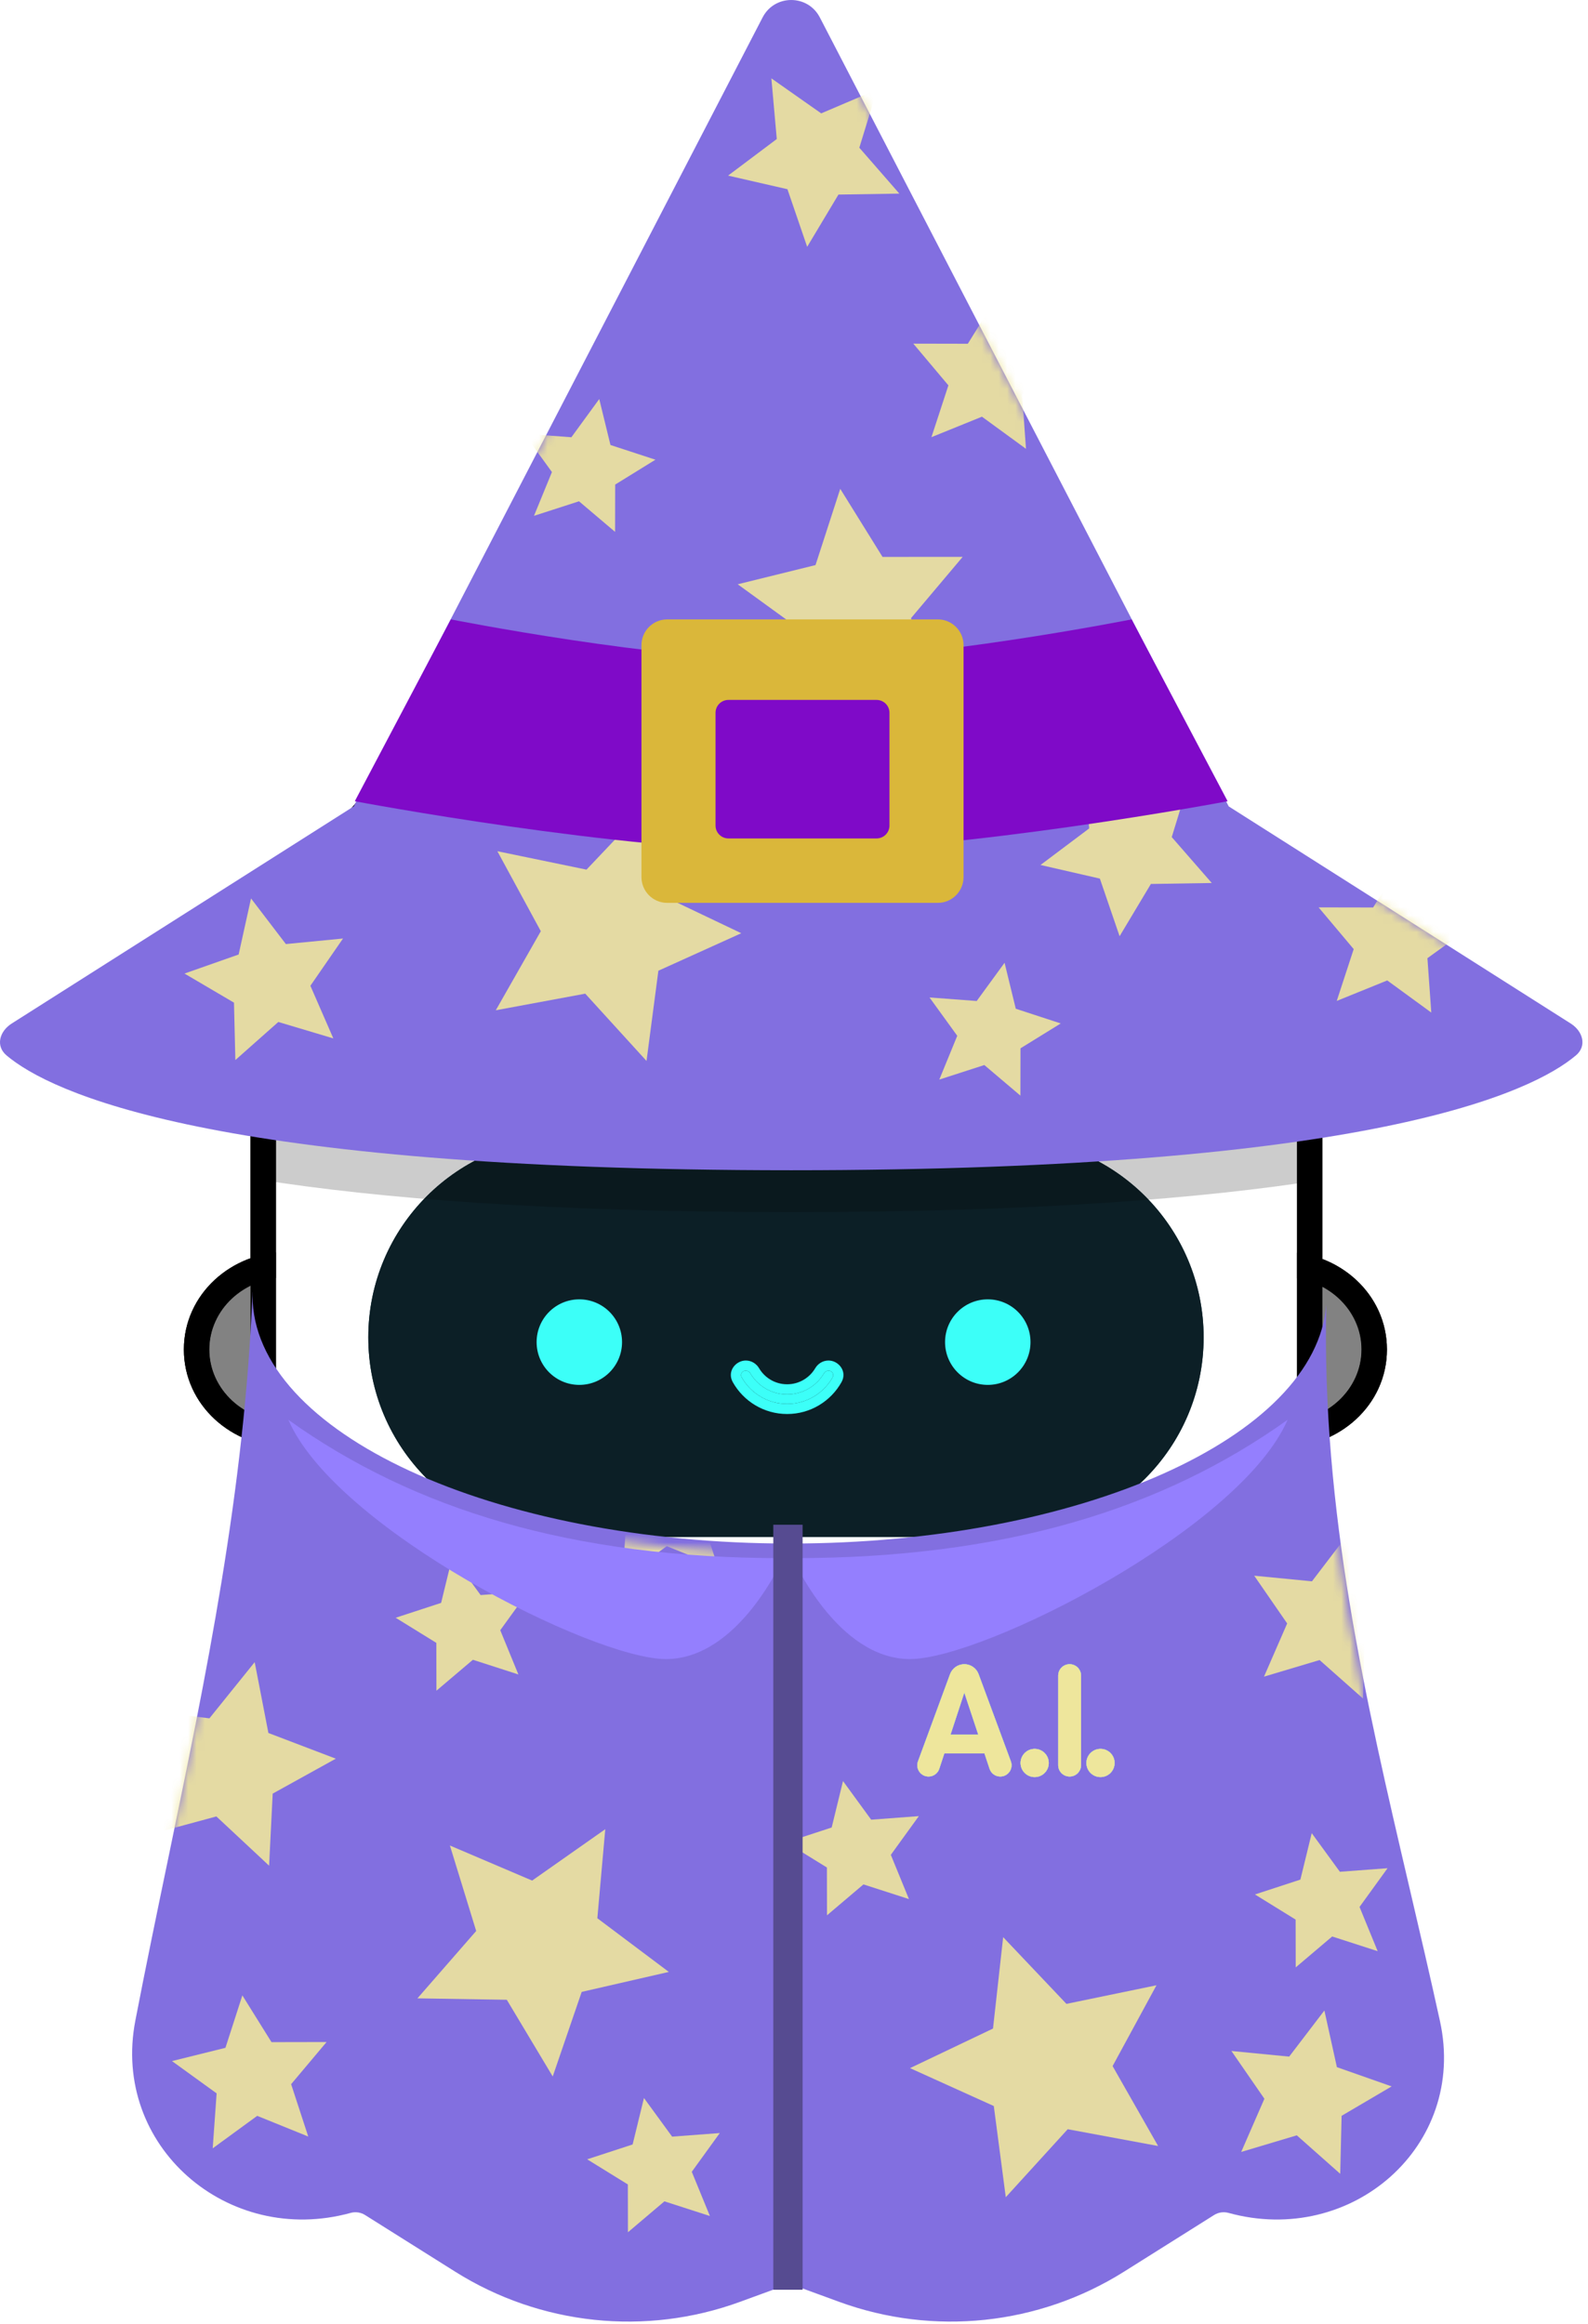 <svg width="190" height="278" viewBox="0 0 190 278" fill="none" xmlns="http://www.w3.org/2000/svg">
<path d="M57.389 232.72C57.389 211.868 74.293 194.963 95.146 194.963V194.963C115.998 194.963 132.903 211.868 132.903 232.72V232.72C132.903 253.573 115.998 270.478 95.146 270.478V270.478C74.293 270.478 57.389 253.573 57.389 232.72V232.72Z" fill="white"/>
<path d="M57.389 232.72C57.389 211.868 74.293 194.963 95.146 194.963V194.963C115.998 194.963 132.903 211.868 132.903 232.72V232.72C132.903 253.573 115.998 270.478 95.146 270.478V270.478C74.293 270.478 57.389 253.573 57.389 232.72V232.72Z" fill="#3CFFF8"/>
<path fill-rule="evenodd" clip-rule="evenodd" d="M55.868 232.721C55.868 211.027 73.454 193.441 95.148 193.441C116.841 193.441 134.427 211.027 134.427 232.721C134.427 254.414 116.841 272 95.148 272C73.454 272 55.868 254.414 55.868 232.721ZM95.148 196.486C75.136 196.486 58.913 212.709 58.913 232.721C58.913 252.732 75.136 268.955 95.148 268.955C115.16 268.955 131.382 252.732 131.382 232.721C131.382 212.709 115.16 196.486 95.148 196.486Z" fill="black"/>
<path d="M54.058 246.046H134.014V246.046C134.014 252.729 128.596 258.261 121.913 258.261H66.159C59.475 258.261 54.058 252.729 54.058 246.046V246.046Z" fill="white"/>
<path d="M54.058 246.046H134.014V246.046C134.014 252.729 128.596 258.261 121.913 258.261H66.159C59.475 258.261 54.058 252.729 54.058 246.046V246.046Z" fill="#F2F2F2"/>
<path fill-rule="evenodd" clip-rule="evenodd" d="M51.014 243.001H134.015V246.046H54.059C54.059 247.095 54.192 248.115 54.443 249.091C55.79 254.329 60.525 258.261 66.159 258.261H121.914C127.548 258.261 132.283 254.329 133.63 249.091C133.881 248.115 134.015 247.095 134.015 246.046H137.06C137.06 254.373 130.316 261.306 121.914 261.306H66.159C57.758 261.306 51.014 254.373 51.014 246.046V243.001Z" fill="black"/>
<path d="M42.954 161.093C42.954 165.693 38.976 169.421 34.07 169.421C29.163 169.421 25.186 165.693 25.186 161.093C25.186 156.493 29.163 152.764 34.07 152.764C38.976 152.764 42.954 156.493 42.954 161.093Z" fill="#828282"/>
<path d="M162.888 161.093C162.888 165.693 158.911 169.422 154.004 169.422C149.098 169.422 145.12 165.693 145.12 161.093C145.12 156.493 149.098 152.764 154.004 152.764C158.911 152.764 162.888 156.493 162.888 161.093Z" fill="#828282"/>
<path d="M43.624 161.437C43.624 166.207 39.465 170.074 34.335 170.074C29.204 170.074 25.045 166.207 25.045 161.437C25.045 156.667 29.204 152.8 34.335 152.8C39.465 152.8 43.624 156.667 43.624 161.437Z" fill="#828282"/>
<path fill-rule="evenodd" clip-rule="evenodd" d="M46.669 161.437C46.669 168.094 40.934 173.119 34.335 173.119C27.735 173.119 22 168.094 22 161.437C22 154.78 27.735 149.755 34.335 149.755C40.934 149.755 46.669 154.78 46.669 161.437ZM34.335 170.074C39.465 170.074 43.624 166.207 43.624 161.437C43.624 156.667 39.465 152.8 34.335 152.8C29.204 152.8 25.045 156.667 25.045 161.437C25.045 166.207 29.204 170.074 34.335 170.074Z" fill="black"/>
<path d="M162.899 161.437C162.899 166.207 158.74 170.074 153.609 170.074C148.479 170.074 144.319 166.207 144.319 161.437C144.319 156.667 148.479 152.8 153.609 152.8C158.74 152.8 162.899 156.667 162.899 161.437Z" fill="#828282"/>
<path fill-rule="evenodd" clip-rule="evenodd" d="M165.943 161.437C165.943 168.094 160.208 173.119 153.608 173.119C147.009 173.119 141.273 168.094 141.273 161.437C141.273 154.78 147.009 149.755 153.608 149.755C160.208 149.755 165.943 154.78 165.943 161.437ZM153.608 170.074C158.739 170.074 162.898 166.207 162.898 161.437C162.898 156.667 158.739 152.8 153.608 152.8C148.477 152.8 144.318 156.667 144.318 161.437C144.318 166.207 148.477 170.074 153.608 170.074Z" fill="black"/>
<path d="M93.481 45.045C87.655 45.045 82.932 49.768 82.932 55.594C82.932 60.46 86.225 64.556 90.705 65.775V79.426H96.257V65.775C100.737 64.556 104.031 60.46 104.031 55.594C104.031 49.768 99.308 45.045 93.481 45.045Z" fill="#7ECDCA"/>
<path d="M93.481 45.045C87.655 45.045 82.932 49.768 82.932 55.594C82.932 60.46 86.225 64.556 90.705 65.775V79.426H96.257V65.775C100.737 64.556 104.031 60.46 104.031 55.594C104.031 49.768 99.308 45.045 93.481 45.045Z" fill="#7D8E9E"/>
<path d="M93.481 45.045C87.655 45.045 82.932 49.768 82.932 55.594C82.932 60.46 86.225 64.556 90.705 65.775V79.426H96.257V65.775C100.737 64.556 104.031 60.46 104.031 55.594C104.031 49.768 99.308 45.045 93.481 45.045Z" fill="#828282"/>
<path fill-rule="evenodd" clip-rule="evenodd" d="M87.66 82.471V67.882C83.066 65.702 79.887 61.023 79.887 55.595C79.887 48.087 85.973 42 93.481 42C100.989 42 107.076 48.087 107.076 55.595C107.076 61.023 103.897 65.702 99.302 67.882V82.471H87.66ZM96.257 65.775C100.737 64.557 104.031 60.46 104.031 55.595C104.031 49.768 99.308 45.045 93.481 45.045C87.655 45.045 82.931 49.768 82.931 55.595C82.931 60.46 86.225 64.556 90.705 65.775V79.426H96.257V65.775Z" fill="black"/>
<path d="M81.82 78.958C81.82 74.948 85.071 71.697 89.081 71.697H97.88C101.89 71.697 105.141 74.948 105.141 78.958V85.023H81.82V78.958Z" fill="#D0E2EE"/>
<path d="M81.82 78.958C81.82 74.948 85.071 71.697 89.081 71.697H97.88C101.89 71.697 105.141 74.948 105.141 78.958V85.023H81.82V78.958Z" fill="#F2F2F2"/>
<path fill-rule="evenodd" clip-rule="evenodd" d="M97.88 74.742H89.081C86.753 74.742 84.865 76.629 84.865 78.958V81.978H102.096V78.958C102.096 76.629 100.209 74.742 97.88 74.742ZM89.081 71.697C85.071 71.697 81.82 74.948 81.82 78.958V85.023H105.141V78.958C105.141 74.948 101.89 71.697 97.88 71.697H89.081Z" fill="black"/>
<path d="M82.659 80.582H105.54C132.954 80.582 155.177 102.841 155.177 130.299V233.888C155.177 239.99 150.238 244.936 144.146 244.936H44.052C37.96 244.936 33.022 239.99 33.022 233.888V130.299C33.022 102.841 55.245 80.582 82.659 80.582Z" fill="white"/>
<path fill-rule="evenodd" clip-rule="evenodd" d="M82.657 77.536H105.539C134.639 77.536 158.221 101.163 158.221 130.298V233.887C158.221 241.666 151.923 247.98 144.145 247.98H44.051C36.273 247.98 29.976 241.666 29.976 233.887V130.298C29.976 101.163 53.557 77.536 82.657 77.536ZM105.539 80.581H82.657C55.244 80.581 33.02 102.84 33.02 130.298V233.887C33.02 239.989 37.959 244.936 44.051 244.936H144.145C150.237 244.936 155.176 239.989 155.176 233.887V130.298C155.176 102.84 132.952 80.581 105.539 80.581Z" fill="black"/>
<path d="M129.344 211.15C129.344 211.905 128.731 212.518 127.976 212.518V212.518C127.22 212.518 126.607 211.905 126.607 211.15V200.449C126.607 199.694 127.22 199.081 127.976 199.081V199.081C128.731 199.081 129.344 199.694 129.344 200.449V211.15Z" fill="white"/>
<path d="M129.344 211.15C129.344 211.905 128.731 212.518 127.976 212.518V212.518C127.22 212.518 126.607 211.905 126.607 211.15V200.449C126.607 199.694 127.22 199.081 127.976 199.081V199.081C128.731 199.081 129.344 199.694 129.344 200.449V211.15Z" fill="#7ECDCA"/>
<path d="M129.344 211.15C129.344 211.905 128.731 212.518 127.976 212.518V212.518C127.22 212.518 126.607 211.905 126.607 211.15V200.449C126.607 199.694 127.22 199.081 127.976 199.081V199.081C128.731 199.081 129.344 199.694 129.344 200.449V211.15Z" fill="#7ECDCA"/>
<path d="M129.344 211.15C129.344 211.905 128.731 212.518 127.976 212.518V212.518C127.22 212.518 126.607 211.905 126.607 211.15V200.449C126.607 199.694 127.22 199.081 127.976 199.081V199.081C128.731 199.081 129.344 199.694 129.344 200.449V211.15Z" fill="#828282"/>
<path d="M117.784 209.75H112.986L112.38 211.591C112.197 212.145 111.681 212.518 111.098 212.518V212.518C110.16 212.518 109.508 211.584 109.832 210.704L113.67 200.273C113.933 199.557 114.615 199.082 115.377 199.082V199.082C116.139 199.082 116.819 199.556 117.084 200.27L120.943 210.702C121.269 211.582 120.617 212.518 119.678 212.518V212.518C119.097 212.518 118.582 212.147 118.398 211.596L117.784 209.75ZM113.725 207.507H117.045L115.376 202.478L113.725 207.507Z" fill="white"/>
<path d="M117.784 209.75H112.986L112.38 211.591C112.197 212.145 111.681 212.518 111.098 212.518V212.518C110.16 212.518 109.508 211.584 109.832 210.704L113.67 200.273C113.933 199.557 114.615 199.082 115.377 199.082V199.082C116.139 199.082 116.819 199.556 117.084 200.27L120.943 210.702C121.269 211.582 120.617 212.518 119.678 212.518V212.518C119.097 212.518 118.582 212.147 118.398 211.596L117.784 209.75ZM113.725 207.507H117.045L115.376 202.478L113.725 207.507Z" fill="#7ECDCA"/>
<path d="M117.784 209.75H112.986L112.38 211.591C112.197 212.145 111.681 212.518 111.098 212.518V212.518C110.16 212.518 109.508 211.584 109.832 210.704L113.67 200.273C113.933 199.557 114.615 199.082 115.377 199.082V199.082C116.139 199.082 116.819 199.556 117.084 200.27L120.943 210.702C121.269 211.582 120.617 212.518 119.678 212.518V212.518C119.097 212.518 118.582 212.147 118.398 211.596L117.784 209.75ZM113.725 207.507H117.045L115.376 202.478L113.725 207.507Z" fill="#7ECDCA"/>
<path d="M117.784 209.75H112.986L112.38 211.591C112.197 212.145 111.681 212.518 111.098 212.518V212.518C110.16 212.518 109.508 211.584 109.832 210.704L113.67 200.273C113.933 199.557 114.615 199.082 115.377 199.082V199.082C116.139 199.082 116.819 199.556 117.084 200.27L120.943 210.702C121.269 211.582 120.617 212.518 119.678 212.518V212.518C119.097 212.518 118.582 212.147 118.398 211.596L117.784 209.75ZM113.725 207.507H117.045L115.376 202.478L113.725 207.507Z" fill="#828282"/>
<path d="M133.357 210.896C133.357 211.828 132.602 212.584 131.669 212.584V212.584C130.737 212.584 129.981 211.828 129.981 210.896V210.896C129.981 209.964 130.737 209.208 131.669 209.208V209.208C132.602 209.208 133.357 209.964 133.357 210.896V210.896Z" fill="white"/>
<path d="M133.357 210.896C133.357 211.828 132.602 212.584 131.669 212.584V212.584C130.737 212.584 129.981 211.828 129.981 210.896V210.896C129.981 209.964 130.737 209.208 131.669 209.208V209.208C132.602 209.208 133.357 209.964 133.357 210.896V210.896Z" fill="#7ECDCA"/>
<path d="M133.357 210.896C133.357 211.828 132.602 212.584 131.669 212.584V212.584C130.737 212.584 129.981 211.828 129.981 210.896V210.896C129.981 209.964 130.737 209.208 131.669 209.208V209.208C132.602 209.208 133.357 209.964 133.357 210.896V210.896Z" fill="#7ECDCA"/>
<path d="M133.357 210.896C133.357 211.828 132.602 212.584 131.669 212.584V212.584C130.737 212.584 129.981 211.828 129.981 210.896V210.896C129.981 209.964 130.737 209.208 131.669 209.208V209.208C132.602 209.208 133.357 209.964 133.357 210.896V210.896Z" fill="#828282"/>
<path d="M125.48 210.896C125.48 211.828 124.725 212.584 123.792 212.584V212.584C122.86 212.584 122.104 211.828 122.104 210.896V210.896C122.104 209.964 122.86 209.208 123.792 209.208V209.208C124.725 209.208 125.48 209.964 125.48 210.896V210.896Z" fill="white"/>
<path d="M125.48 210.896C125.48 211.828 124.725 212.584 123.792 212.584V212.584C122.86 212.584 122.104 211.828 122.104 210.896V210.896C122.104 209.964 122.86 209.208 123.792 209.208V209.208C124.725 209.208 125.48 209.964 125.48 210.896V210.896Z" fill="#7ECDCA"/>
<path d="M125.48 210.896C125.48 211.828 124.725 212.584 123.792 212.584V212.584C122.86 212.584 122.104 211.828 122.104 210.896V210.896C122.104 209.964 122.86 209.208 123.792 209.208V209.208C124.725 209.208 125.48 209.964 125.48 210.896V210.896Z" fill="#7ECDCA"/>
<path d="M125.48 210.896C125.48 211.828 124.725 212.584 123.792 212.584V212.584C122.86 212.584 122.104 211.828 122.104 210.896V210.896C122.104 209.964 122.86 209.208 123.792 209.208V209.208C124.725 209.208 125.48 209.964 125.48 210.896V210.896Z" fill="#828282"/>
<path d="M54.058 244.936H134.014V248.268H54.058V244.936Z" fill="#828282"/>
<path d="M32.96 127.223H155.115V130.268H32.96V127.223Z" fill="#828282"/>
<path d="M44.065 159.982C44.065 146.796 54.755 136.106 67.941 136.106H120.135C133.321 136.106 144.011 146.796 144.011 159.982V159.982C144.011 173.168 133.321 183.858 120.135 183.858H67.941C54.755 183.858 44.065 173.168 44.065 159.982V159.982Z" fill="#143441"/>
<path d="M44.065 159.982C44.065 146.796 54.755 136.106 67.941 136.106H120.135C133.321 136.106 144.011 146.796 144.011 159.982V159.982C144.011 173.168 133.321 183.858 120.135 183.858H67.941C54.755 183.858 44.065 173.168 44.065 159.982V159.982Z" fill="#0C1F26"/>
<g filter="url(#filter0_d_1649_3697)">
<path d="M74.426 160.551C74.426 163.376 72.138 165.667 69.315 165.667C66.492 165.667 64.204 163.376 64.204 160.551C64.204 157.725 66.492 155.434 69.315 155.434C72.138 155.434 74.426 157.725 74.426 160.551Z" fill="#3CFFF8"/>
<path d="M94.18 167.941C91.841 167.941 89.803 166.654 88.732 164.749C88.527 164.384 88.812 163.962 89.231 163.962V163.962C89.458 163.962 89.662 164.092 89.777 164.287C90.666 165.793 92.305 166.804 94.18 166.804C96.055 166.804 97.695 165.793 98.584 164.287C98.699 164.092 98.903 163.962 99.129 163.962V163.962C99.549 163.962 99.834 164.384 99.628 164.749C98.558 166.654 96.519 167.941 94.18 167.941Z" fill="#3CFFF8"/>
<path fill-rule="evenodd" clip-rule="evenodd" d="M98.488 164.442C97.58 165.863 95.99 166.804 94.18 166.804C92.371 166.804 90.781 165.863 89.873 164.442C89.84 164.391 89.808 164.339 89.777 164.286C89.758 164.255 89.737 164.225 89.714 164.197C89.595 164.053 89.421 163.962 89.231 163.962C88.812 163.962 88.527 164.384 88.732 164.749C88.754 164.788 88.776 164.826 88.798 164.864C88.846 164.944 88.895 165.024 88.946 165.102C90.061 166.811 91.989 167.941 94.18 167.941C96.372 167.941 98.3 166.811 99.415 165.102C99.466 165.024 99.515 164.944 99.562 164.864C99.585 164.826 99.607 164.788 99.628 164.749C99.834 164.384 99.549 163.962 99.129 163.962C98.94 163.962 98.765 164.053 98.646 164.197C98.623 164.225 98.602 164.255 98.584 164.286C98.553 164.339 98.521 164.391 98.488 164.442ZM94.18 169.151C91.386 169.151 88.953 167.612 87.677 165.342C86.948 164.044 88.036 162.752 89.231 162.752C89.933 162.752 90.512 163.151 90.819 163.671C91.5 164.825 92.751 165.594 94.18 165.594C95.609 165.594 96.861 164.825 97.542 163.671C97.849 163.151 98.427 162.752 99.129 162.752C100.325 162.752 101.413 164.044 100.683 165.342C99.408 167.612 96.975 169.151 94.18 169.151Z" fill="#3CFFF8"/>
<path d="M123.296 160.55C123.296 163.376 121.008 165.667 118.185 165.667C115.362 165.667 113.074 163.376 113.074 160.55C113.074 157.725 115.362 155.434 118.185 155.434C121.008 155.434 123.296 157.725 123.296 160.55Z" fill="#3CFFF8"/>
</g>
<path opacity="0.8" d="M82.965 55.484C82.965 49.662 87.684 44.943 93.505 44.943V44.943C99.327 44.943 104.046 49.662 104.046 55.484V55.741C104.046 61.563 99.327 66.282 93.505 66.282V66.282C87.684 66.282 82.965 61.563 82.965 55.741V55.484Z" fill="#828282"/>
<path d="M57.389 232.72C57.389 211.868 74.293 194.963 95.146 194.963V194.963C115.998 194.963 132.903 211.868 132.903 232.72V232.72C132.903 253.573 115.998 270.478 95.146 270.478V270.478C74.293 270.478 57.389 253.573 57.389 232.72V232.72Z" fill="white"/>
<path d="M57.389 232.72C57.389 211.868 74.293 194.963 95.146 194.963V194.963C115.998 194.963 132.903 211.868 132.903 232.72V232.72C132.903 253.573 115.998 270.478 95.146 270.478V270.478C74.293 270.478 57.389 253.573 57.389 232.72V232.72Z" fill="#3CFFF8"/>
<path fill-rule="evenodd" clip-rule="evenodd" d="M55.868 232.721C55.868 211.027 73.454 193.441 95.148 193.441C116.841 193.441 134.427 211.027 134.427 232.721C134.427 254.414 116.841 272 95.148 272C73.454 272 55.868 254.414 55.868 232.721ZM95.148 196.486C75.136 196.486 58.913 212.709 58.913 232.721C58.913 252.732 75.136 268.955 95.148 268.955C115.16 268.955 131.382 252.732 131.382 232.721C131.382 212.709 115.16 196.486 95.148 196.486Z" fill="black"/>
<path d="M54.058 246.046H134.014V246.046C134.014 252.729 128.596 258.261 121.913 258.261H66.159C59.475 258.261 54.058 252.729 54.058 246.046V246.046Z" fill="white"/>
<path d="M54.058 246.046H134.014V246.046C134.014 252.729 128.596 258.261 121.913 258.261H66.159C59.475 258.261 54.058 252.729 54.058 246.046V246.046Z" fill="#F2F2F2"/>
<path fill-rule="evenodd" clip-rule="evenodd" d="M51.014 243.001H134.015V246.046H54.059C54.059 247.095 54.192 248.115 54.443 249.091C55.79 254.329 60.525 258.261 66.159 258.261H121.914C127.548 258.261 132.283 254.329 133.63 249.091C133.881 248.115 134.015 247.095 134.015 246.046H137.06C137.06 254.373 130.316 261.306 121.914 261.306H66.159C57.758 261.306 51.014 254.373 51.014 246.046V243.001Z" fill="black"/>
<path d="M42.954 161.093C42.954 165.693 38.976 169.421 34.07 169.421C29.163 169.421 25.186 165.693 25.186 161.093C25.186 156.493 29.163 152.764 34.07 152.764C38.976 152.764 42.954 156.493 42.954 161.093Z" fill="#828282"/>
<path d="M162.888 161.093C162.888 165.693 158.911 169.422 154.004 169.422C149.098 169.422 145.12 165.693 145.12 161.093C145.12 156.493 149.098 152.764 154.004 152.764C158.911 152.764 162.888 156.493 162.888 161.093Z" fill="#828282"/>
<path d="M43.624 161.437C43.624 166.207 39.465 170.074 34.335 170.074C29.204 170.074 25.045 166.207 25.045 161.437C25.045 156.667 29.204 152.8 34.335 152.8C39.465 152.8 43.624 156.667 43.624 161.437Z" fill="#828282"/>
<path fill-rule="evenodd" clip-rule="evenodd" d="M46.669 161.437C46.669 168.094 40.934 173.119 34.335 173.119C27.735 173.119 22 168.094 22 161.437C22 154.78 27.735 149.755 34.335 149.755C40.934 149.755 46.669 154.78 46.669 161.437ZM34.335 170.074C39.465 170.074 43.624 166.207 43.624 161.437C43.624 156.667 39.465 152.8 34.335 152.8C29.204 152.8 25.045 156.667 25.045 161.437C25.045 166.207 29.204 170.074 34.335 170.074Z" fill="black"/>
<path d="M162.899 161.437C162.899 166.207 158.74 170.074 153.609 170.074C148.479 170.074 144.319 166.207 144.319 161.437C144.319 156.667 148.479 152.8 153.609 152.8C158.74 152.8 162.899 156.667 162.899 161.437Z" fill="#828282"/>
<path fill-rule="evenodd" clip-rule="evenodd" d="M165.943 161.437C165.943 168.094 160.208 173.119 153.608 173.119C147.009 173.119 141.273 168.094 141.273 161.437C141.273 154.78 147.009 149.755 153.608 149.755C160.208 149.755 165.943 154.78 165.943 161.437ZM153.608 170.074C158.739 170.074 162.898 166.207 162.898 161.437C162.898 156.667 158.739 152.8 153.608 152.8C148.477 152.8 144.318 156.667 144.318 161.437C144.318 166.207 148.477 170.074 153.608 170.074Z" fill="black"/>
<path d="M93.481 45.045C87.655 45.045 82.932 49.768 82.932 55.594C82.932 60.46 86.225 64.556 90.705 65.775V79.426H96.257V65.775C100.737 64.556 104.031 60.46 104.031 55.594C104.031 49.768 99.308 45.045 93.481 45.045Z" fill="#7ECDCA"/>
<path d="M93.481 45.045C87.655 45.045 82.932 49.768 82.932 55.594C82.932 60.46 86.225 64.556 90.705 65.775V79.426H96.257V65.775C100.737 64.556 104.031 60.46 104.031 55.594C104.031 49.768 99.308 45.045 93.481 45.045Z" fill="#7D8E9E"/>
<path d="M93.481 45.045C87.655 45.045 82.932 49.768 82.932 55.594C82.932 60.46 86.225 64.556 90.705 65.775V79.426H96.257V65.775C100.737 64.556 104.031 60.46 104.031 55.594C104.031 49.768 99.308 45.045 93.481 45.045Z" fill="#828282"/>
<path fill-rule="evenodd" clip-rule="evenodd" d="M87.66 82.471V67.882C83.066 65.702 79.887 61.023 79.887 55.595C79.887 48.087 85.973 42 93.481 42C100.989 42 107.076 48.087 107.076 55.595C107.076 61.023 103.897 65.702 99.302 67.882V82.471H87.66ZM96.257 65.775C100.737 64.557 104.031 60.46 104.031 55.595C104.031 49.768 99.308 45.045 93.481 45.045C87.655 45.045 82.931 49.768 82.931 55.595C82.931 60.46 86.225 64.556 90.705 65.775V79.426H96.257V65.775Z" fill="black"/>
<path d="M81.82 78.958C81.82 74.948 85.071 71.697 89.081 71.697H97.88C101.89 71.697 105.141 74.948 105.141 78.958V85.023H81.82V78.958Z" fill="#D0E2EE"/>
<path d="M81.82 78.958C81.82 74.948 85.071 71.697 89.081 71.697H97.88C101.89 71.697 105.141 74.948 105.141 78.958V85.023H81.82V78.958Z" fill="#F2F2F2"/>
<path fill-rule="evenodd" clip-rule="evenodd" d="M97.88 74.742H89.081C86.753 74.742 84.865 76.629 84.865 78.958V81.978H102.096V78.958C102.096 76.629 100.209 74.742 97.88 74.742ZM89.081 71.697C85.071 71.697 81.82 74.948 81.82 78.958V85.023H105.141V78.958C105.141 74.948 101.89 71.697 97.88 71.697H89.081Z" fill="black"/>
<path d="M82.659 80.582H105.54C132.954 80.582 155.177 102.841 155.177 130.299V233.888C155.177 239.99 150.238 244.936 144.146 244.936H44.052C37.96 244.936 33.022 239.99 33.022 233.888V130.299C33.022 102.841 55.245 80.582 82.659 80.582Z" fill="white"/>
<path fill-rule="evenodd" clip-rule="evenodd" d="M82.657 77.536H105.539C134.639 77.536 158.221 101.163 158.221 130.298V233.887C158.221 241.666 151.923 247.98 144.145 247.98H44.051C36.273 247.98 29.976 241.666 29.976 233.887V130.298C29.976 101.163 53.557 77.536 82.657 77.536ZM105.539 80.581H82.657C55.244 80.581 33.02 102.84 33.02 130.298V233.887C33.02 239.989 37.959 244.936 44.051 244.936H144.145C150.237 244.936 155.176 239.989 155.176 233.887V130.298C155.176 102.84 132.952 80.581 105.539 80.581Z" fill="black"/>
<path d="M129.344 211.15C129.344 211.905 128.731 212.518 127.976 212.518V212.518C127.22 212.518 126.607 211.905 126.607 211.15V200.449C126.607 199.694 127.22 199.081 127.976 199.081V199.081C128.731 199.081 129.344 199.694 129.344 200.449V211.15Z" fill="white"/>
<path d="M129.344 211.15C129.344 211.905 128.731 212.518 127.976 212.518V212.518C127.22 212.518 126.607 211.905 126.607 211.15V200.449C126.607 199.694 127.22 199.081 127.976 199.081V199.081C128.731 199.081 129.344 199.694 129.344 200.449V211.15Z" fill="#7ECDCA"/>
<path d="M129.344 211.15C129.344 211.905 128.731 212.518 127.976 212.518V212.518C127.22 212.518 126.607 211.905 126.607 211.15V200.449C126.607 199.694 127.22 199.081 127.976 199.081V199.081C128.731 199.081 129.344 199.694 129.344 200.449V211.15Z" fill="#7ECDCA"/>
<path d="M129.344 211.15C129.344 211.905 128.731 212.518 127.976 212.518V212.518C127.22 212.518 126.607 211.905 126.607 211.15V200.449C126.607 199.694 127.22 199.081 127.976 199.081V199.081C128.731 199.081 129.344 199.694 129.344 200.449V211.15Z" fill="#828282"/>
<path d="M117.784 209.75H112.986L112.38 211.591C112.197 212.145 111.681 212.518 111.098 212.518V212.518C110.16 212.518 109.508 211.584 109.832 210.704L113.67 200.273C113.933 199.557 114.615 199.082 115.377 199.082V199.082C116.139 199.082 116.819 199.556 117.084 200.27L120.943 210.702C121.269 211.582 120.617 212.518 119.678 212.518V212.518C119.097 212.518 118.582 212.147 118.398 211.596L117.784 209.75ZM113.725 207.507H117.045L115.376 202.478L113.725 207.507Z" fill="white"/>
<path d="M117.784 209.75H112.986L112.38 211.591C112.197 212.145 111.681 212.518 111.098 212.518V212.518C110.16 212.518 109.508 211.584 109.832 210.704L113.67 200.273C113.933 199.557 114.615 199.082 115.377 199.082V199.082C116.139 199.082 116.819 199.556 117.084 200.27L120.943 210.702C121.269 211.582 120.617 212.518 119.678 212.518V212.518C119.097 212.518 118.582 212.147 118.398 211.596L117.784 209.75ZM113.725 207.507H117.045L115.376 202.478L113.725 207.507Z" fill="#7ECDCA"/>
<path d="M117.784 209.75H112.986L112.38 211.591C112.197 212.145 111.681 212.518 111.098 212.518V212.518C110.16 212.518 109.508 211.584 109.832 210.704L113.67 200.273C113.933 199.557 114.615 199.082 115.377 199.082V199.082C116.139 199.082 116.819 199.556 117.084 200.27L120.943 210.702C121.269 211.582 120.617 212.518 119.678 212.518V212.518C119.097 212.518 118.582 212.147 118.398 211.596L117.784 209.75ZM113.725 207.507H117.045L115.376 202.478L113.725 207.507Z" fill="#7ECDCA"/>
<path d="M117.784 209.75H112.986L112.38 211.591C112.197 212.145 111.681 212.518 111.098 212.518V212.518C110.16 212.518 109.508 211.584 109.832 210.704L113.67 200.273C113.933 199.557 114.615 199.082 115.377 199.082V199.082C116.139 199.082 116.819 199.556 117.084 200.27L120.943 210.702C121.269 211.582 120.617 212.518 119.678 212.518V212.518C119.097 212.518 118.582 212.147 118.398 211.596L117.784 209.75ZM113.725 207.507H117.045L115.376 202.478L113.725 207.507Z" fill="#828282"/>
<path d="M133.357 210.896C133.357 211.828 132.602 212.584 131.669 212.584V212.584C130.737 212.584 129.981 211.828 129.981 210.896V210.896C129.981 209.964 130.737 209.208 131.669 209.208V209.208C132.602 209.208 133.357 209.964 133.357 210.896V210.896Z" fill="white"/>
<path d="M133.357 210.896C133.357 211.828 132.602 212.584 131.669 212.584V212.584C130.737 212.584 129.981 211.828 129.981 210.896V210.896C129.981 209.964 130.737 209.208 131.669 209.208V209.208C132.602 209.208 133.357 209.964 133.357 210.896V210.896Z" fill="#7ECDCA"/>
<path d="M133.357 210.896C133.357 211.828 132.602 212.584 131.669 212.584V212.584C130.737 212.584 129.981 211.828 129.981 210.896V210.896C129.981 209.964 130.737 209.208 131.669 209.208V209.208C132.602 209.208 133.357 209.964 133.357 210.896V210.896Z" fill="#7ECDCA"/>
<path d="M133.357 210.896C133.357 211.828 132.602 212.584 131.669 212.584V212.584C130.737 212.584 129.981 211.828 129.981 210.896V210.896C129.981 209.964 130.737 209.208 131.669 209.208V209.208C132.602 209.208 133.357 209.964 133.357 210.896V210.896Z" fill="#828282"/>
<path d="M125.48 210.896C125.48 211.828 124.725 212.584 123.792 212.584V212.584C122.86 212.584 122.104 211.828 122.104 210.896V210.896C122.104 209.964 122.86 209.208 123.792 209.208V209.208C124.725 209.208 125.48 209.964 125.48 210.896V210.896Z" fill="white"/>
<path d="M125.48 210.896C125.48 211.828 124.725 212.584 123.792 212.584V212.584C122.86 212.584 122.104 211.828 122.104 210.896V210.896C122.104 209.964 122.86 209.208 123.792 209.208V209.208C124.725 209.208 125.48 209.964 125.48 210.896V210.896Z" fill="#7ECDCA"/>
<path d="M125.48 210.896C125.48 211.828 124.725 212.584 123.792 212.584V212.584C122.86 212.584 122.104 211.828 122.104 210.896V210.896C122.104 209.964 122.86 209.208 123.792 209.208V209.208C124.725 209.208 125.48 209.964 125.48 210.896V210.896Z" fill="#7ECDCA"/>
<path d="M125.48 210.896C125.48 211.828 124.725 212.584 123.792 212.584V212.584C122.86 212.584 122.104 211.828 122.104 210.896V210.896C122.104 209.964 122.86 209.208 123.792 209.208V209.208C124.725 209.208 125.48 209.964 125.48 210.896V210.896Z" fill="#828282"/>
<path d="M54.058 244.936H134.014V248.268H54.058V244.936Z" fill="#828282"/>
<path d="M32.96 127.223H155.115V130.268H32.96V127.223Z" fill="#828282"/>
<path d="M44.065 159.982C44.065 146.796 54.755 136.106 67.941 136.106H120.135C133.321 136.106 144.011 146.796 144.011 159.982V159.982C144.011 173.168 133.321 183.858 120.135 183.858H67.941C54.755 183.858 44.065 173.168 44.065 159.982V159.982Z" fill="#143441"/>
<path d="M44.065 159.982C44.065 146.796 54.755 136.106 67.941 136.106H120.135C133.321 136.106 144.011 146.796 144.011 159.982V159.982C144.011 173.168 133.321 183.858 120.135 183.858H67.941C54.755 183.858 44.065 173.168 44.065 159.982V159.982Z" fill="#0C1F26"/>
<g filter="url(#filter1_d_1649_3697)">
<path d="M74.426 160.551C74.426 163.376 72.138 165.667 69.315 165.667C66.492 165.667 64.204 163.376 64.204 160.551C64.204 157.725 66.492 155.434 69.315 155.434C72.138 155.434 74.426 157.725 74.426 160.551Z" fill="#3CFFF8"/>
<path d="M94.18 167.941C91.841 167.941 89.803 166.654 88.732 164.749C88.527 164.384 88.812 163.962 89.231 163.962V163.962C89.458 163.962 89.662 164.092 89.777 164.287C90.666 165.793 92.305 166.804 94.18 166.804C96.055 166.804 97.695 165.793 98.584 164.287C98.699 164.092 98.903 163.962 99.129 163.962V163.962C99.549 163.962 99.834 164.384 99.628 164.749C98.558 166.654 96.519 167.941 94.18 167.941Z" fill="#3CFFF8"/>
<path fill-rule="evenodd" clip-rule="evenodd" d="M98.488 164.442C97.58 165.863 95.99 166.804 94.18 166.804C92.371 166.804 90.781 165.863 89.873 164.442C89.84 164.391 89.808 164.339 89.777 164.286C89.758 164.255 89.737 164.225 89.714 164.197C89.595 164.053 89.421 163.962 89.231 163.962C88.812 163.962 88.527 164.384 88.732 164.749C88.754 164.788 88.776 164.826 88.798 164.864C88.846 164.944 88.895 165.024 88.946 165.102C90.061 166.811 91.989 167.941 94.18 167.941C96.372 167.941 98.3 166.811 99.415 165.102C99.466 165.024 99.515 164.944 99.562 164.864C99.585 164.826 99.607 164.788 99.628 164.749C99.834 164.384 99.549 163.962 99.129 163.962C98.94 163.962 98.765 164.053 98.646 164.197C98.623 164.225 98.602 164.255 98.584 164.286C98.553 164.339 98.521 164.391 98.488 164.442ZM94.18 169.151C91.386 169.151 88.953 167.612 87.677 165.342C86.948 164.044 88.036 162.752 89.231 162.752C89.933 162.752 90.512 163.151 90.819 163.671C91.5 164.825 92.751 165.594 94.18 165.594C95.609 165.594 96.861 164.825 97.542 163.671C97.849 163.151 98.427 162.752 99.129 162.752C100.325 162.752 101.413 164.044 100.683 165.342C99.408 167.612 96.975 169.151 94.18 169.151Z" fill="#3CFFF8"/>
<path d="M123.296 160.55C123.296 163.376 121.008 165.667 118.185 165.667C115.362 165.667 113.074 163.376 113.074 160.55C113.074 157.725 115.362 155.434 118.185 155.434C121.008 155.434 123.296 157.725 123.296 160.55Z" fill="#3CFFF8"/>
</g>
<path opacity="0.8" d="M82.965 55.484C82.965 49.662 87.684 44.943 93.505 44.943V44.943C99.327 44.943 104.046 49.662 104.046 55.484V55.741C104.046 61.563 99.327 66.282 93.505 66.282V66.282C87.684 66.282 82.965 61.563 82.965 55.741V55.484Z" fill="#828282"/>
<path fill-rule="evenodd" clip-rule="evenodd" d="M158.687 156.064C157.458 171.945 129.179 184.646 94.472 184.646C58.985 184.646 30.216 171.367 30.216 154.987C30.216 154.841 30.218 154.696 30.223 154.551H30.216C29.268 178.29 24.672 200.427 20.065 222.617C18.747 228.965 17.428 235.318 16.194 241.714C13.3 256.704 27.237 268.775 41.956 264.717C42.54 264.556 43.165 264.648 43.678 264.97L54.452 271.744C64.65 278.157 77.242 279.489 88.556 275.351L93.135 273.676C93.998 273.361 94.946 273.361 95.81 273.676L100.388 275.351C111.702 279.489 124.294 278.157 134.493 271.744L145.266 264.97C145.779 264.648 146.405 264.556 146.989 264.717C161.707 268.775 175.555 256.71 172.292 241.795C171.131 236.487 169.9 231.218 168.671 225.959C163.377 203.303 158.124 180.824 158.687 156.064ZM158.721 154.551C158.722 154.589 158.724 154.627 158.724 154.666C158.726 154.627 158.727 154.589 158.728 154.551H158.721Z" fill="#826FE0"/>
<mask id="mask0_1649_3697" style="mask-type:alpha" maskUnits="userSpaceOnUse" x="16" y="156" width="156" height="122">
<path d="M158.497 157.601C157.269 173.266 128.992 185.794 94.289 185.794C58.805 185.794 30.039 172.696 30.039 156.539C30.039 156.395 30.041 156.252 30.046 156.108H30.039C29.091 179.525 24.495 201.361 19.889 223.249C18.81 228.375 17.731 233.504 16.698 238.656C13.388 255.159 27.001 268.795 41.857 264.755C42.395 264.608 42.963 264.694 43.446 264.993L55.536 272.492C65.034 278.384 76.331 279.61 86.685 275.875L93.08 273.568C93.866 273.284 94.712 273.284 95.498 273.568L101.893 275.875C112.247 279.61 123.544 278.384 133.042 272.492L145.132 264.993C145.615 264.694 146.183 264.608 146.721 264.755C161.577 268.795 175.071 255.172 171.341 238.778C170.409 234.685 169.445 230.613 168.481 226.546C163.187 204.197 157.935 182.024 158.497 157.601Z" fill="#826FE0"/>
<path d="M158.532 156.108C158.533 156.146 158.534 156.184 158.535 156.222C158.537 156.184 158.538 156.146 158.539 156.108H158.532Z" fill="#826FE0"/>
</mask>
<g mask="url(#mask0_1649_3697)">
<path d="M129.346 211.149C129.346 211.905 128.733 212.518 127.978 212.518V212.518C127.222 212.518 126.609 211.905 126.609 211.149V200.448C126.609 199.693 127.222 199.08 127.978 199.08V199.08C128.733 199.08 129.346 199.693 129.346 200.448V211.149Z" fill="white"/>
<path d="M129.346 211.149C129.346 211.905 128.733 212.518 127.978 212.518V212.518C127.222 212.518 126.609 211.905 126.609 211.149V200.448C126.609 199.693 127.222 199.08 127.978 199.08V199.08C128.733 199.08 129.346 199.693 129.346 200.448V211.149Z" fill="#7ECDCA"/>
<path d="M129.346 211.149C129.346 211.905 128.733 212.518 127.978 212.518V212.518C127.222 212.518 126.609 211.905 126.609 211.149V200.448C126.609 199.693 127.222 199.08 127.978 199.08V199.08C128.733 199.08 129.346 199.693 129.346 200.448V211.149Z" fill="#7ECDCA"/>
<path d="M129.346 211.149C129.346 211.905 128.733 212.518 127.978 212.518V212.518C127.222 212.518 126.609 211.905 126.609 211.149V200.448C126.609 199.693 127.222 199.08 127.978 199.08V199.08C128.733 199.08 129.346 199.693 129.346 200.448V211.149Z" fill="#EEE69C"/>
<path d="M117.787 209.749H112.988L112.382 211.591C112.199 212.144 111.683 212.518 111.1 212.518V212.518C110.162 212.518 109.51 211.583 109.834 210.703L113.672 200.271C113.936 199.555 114.617 199.08 115.38 199.08V199.08C116.141 199.08 116.822 199.554 117.086 200.268L120.946 210.701C121.272 211.582 120.62 212.518 119.681 212.518V212.518C119.1 212.518 118.584 212.146 118.401 211.595L117.787 209.749ZM113.727 207.506H117.048L115.378 202.476L113.727 207.506Z" fill="white"/>
<path d="M117.787 209.749H112.988L112.382 211.591C112.199 212.144 111.683 212.518 111.1 212.518V212.518C110.162 212.518 109.51 211.583 109.834 210.703L113.672 200.271C113.936 199.555 114.617 199.08 115.38 199.08V199.08C116.141 199.08 116.822 199.554 117.086 200.268L120.946 210.701C121.272 211.582 120.62 212.518 119.681 212.518V212.518C119.1 212.518 118.584 212.146 118.401 211.595L117.787 209.749ZM113.727 207.506H117.048L115.378 202.476L113.727 207.506Z" fill="#7ECDCA"/>
<path d="M117.787 209.749H112.988L112.382 211.591C112.199 212.144 111.683 212.518 111.1 212.518V212.518C110.162 212.518 109.51 211.583 109.834 210.703L113.672 200.271C113.936 199.555 114.617 199.08 115.38 199.08V199.08C116.141 199.08 116.822 199.554 117.086 200.268L120.946 210.701C121.272 211.582 120.62 212.518 119.681 212.518V212.518C119.1 212.518 118.584 212.146 118.401 211.595L117.787 209.749ZM113.727 207.506H117.048L115.378 202.476L113.727 207.506Z" fill="#7ECDCA"/>
<path d="M117.787 209.749H112.988L112.382 211.591C112.199 212.144 111.683 212.518 111.1 212.518V212.518C110.162 212.518 109.51 211.583 109.834 210.703L113.672 200.271C113.936 199.555 114.617 199.08 115.38 199.08V199.08C116.141 199.08 116.822 199.554 117.086 200.268L120.946 210.701C121.272 211.582 120.62 212.518 119.681 212.518V212.518C119.1 212.518 118.584 212.146 118.401 211.595L117.787 209.749ZM113.727 207.506H117.048L115.378 202.476L113.727 207.506Z" fill="#EEE69C"/>
<path d="M133.36 210.896C133.36 211.828 132.605 212.584 131.672 212.584V212.584C130.74 212.584 129.984 211.828 129.984 210.896V210.896C129.984 209.964 130.74 209.208 131.672 209.208V209.208C132.605 209.208 133.36 209.964 133.36 210.896V210.896Z" fill="white"/>
<path d="M133.36 210.896C133.36 211.828 132.605 212.584 131.672 212.584V212.584C130.74 212.584 129.984 211.828 129.984 210.896V210.896C129.984 209.964 130.74 209.208 131.672 209.208V209.208C132.605 209.208 133.36 209.964 133.36 210.896V210.896Z" fill="#7ECDCA"/>
<path d="M133.36 210.896C133.36 211.828 132.605 212.584 131.672 212.584V212.584C130.74 212.584 129.984 211.828 129.984 210.896V210.896C129.984 209.964 130.74 209.208 131.672 209.208V209.208C132.605 209.208 133.36 209.964 133.36 210.896V210.896Z" fill="#7ECDCA"/>
<path d="M133.36 210.896C133.36 211.828 132.605 212.584 131.672 212.584V212.584C130.74 212.584 129.984 211.828 129.984 210.896V210.896C129.984 209.964 130.74 209.208 131.672 209.208V209.208C132.605 209.208 133.36 209.964 133.36 210.896V210.896Z" fill="#EEE69C"/>
<path d="M125.483 210.896C125.483 211.828 124.728 212.584 123.795 212.584V212.584C122.863 212.584 122.107 211.828 122.107 210.896V210.896C122.107 209.964 122.863 209.208 123.795 209.208V209.208C124.728 209.208 125.483 209.964 125.483 210.896V210.896Z" fill="white"/>
<path d="M125.483 210.896C125.483 211.828 124.728 212.584 123.795 212.584V212.584C122.863 212.584 122.107 211.828 122.107 210.896V210.896C122.107 209.964 122.863 209.208 123.795 209.208V209.208C124.728 209.208 125.483 209.964 125.483 210.896V210.896Z" fill="#7ECDCA"/>
<path d="M125.483 210.896C125.483 211.828 124.728 212.584 123.795 212.584V212.584C122.863 212.584 122.107 211.828 122.107 210.896V210.896C122.107 209.964 122.863 209.208 123.795 209.208V209.208C124.728 209.208 125.483 209.964 125.483 210.896V210.896Z" fill="#7ECDCA"/>
<path d="M125.483 210.896C125.483 211.828 124.728 212.584 123.795 212.584V212.584C122.863 212.584 122.107 211.828 122.107 210.896V210.896C122.107 209.964 122.863 209.208 123.795 209.208V209.208C124.728 209.208 125.483 209.964 125.483 210.896V210.896Z" fill="#EEE69C"/>
<g opacity="0.9">
<path d="M158.459 240.505L154.246 246.022L147.337 245.35L151.282 251.062L148.508 257.425L155.159 255.439L160.354 260.043L160.52 253.104L166.504 249.586L159.956 247.283L158.459 240.505Z" fill="#EEE69C"/>
<path d="M161.185 183.648L156.972 189.165L150.063 188.493L154.007 194.205L151.234 200.568L157.885 198.582L163.08 203.186L163.246 196.247L169.23 192.729L162.681 190.427L161.185 183.648Z" fill="#EEE69C"/>
<path d="M77.047 250.973L75.692 256.53L70.255 258.307L75.121 261.314L75.132 267.033L79.495 263.335L84.938 265.092L82.769 259.8L86.121 255.166L80.418 255.594L77.047 250.973Z" fill="#EEE69C"/>
<path d="M156.944 219.29L155.588 224.846L150.152 226.624L155.017 229.631L155.028 235.35L159.391 231.652L164.834 233.409L162.665 228.117L166.018 223.483L160.314 223.911L156.944 219.29Z" fill="#EEE69C"/>
<path d="M54.133 186.188L52.778 191.745L47.341 193.523L52.207 196.529L52.218 202.249L56.581 198.55L62.024 200.307L59.854 195.015L63.208 190.381L57.504 190.809L54.133 186.188Z" fill="#EEE69C"/>
<path d="M100.864 213.059L99.508 218.615L94.072 220.393L98.937 223.4L98.948 229.119L103.311 225.421L108.754 227.178L106.585 221.886L109.938 217.252L104.234 217.68L100.864 213.059Z" fill="#EEE69C"/>
<path d="M30.472 198.834L25.056 205.556L16.49 204.498L21.209 211.725L17.556 219.546L25.888 217.291L32.197 223.182L32.627 214.561L40.179 210.381L32.113 207.308L30.472 198.834Z" fill="#EEE69C"/>
<path d="M72.419 218.817L63.669 224.964L53.831 220.77L56.974 230.993L49.945 239.053L60.638 239.223L66.132 248.398L69.598 238.281L80.022 235.891L71.471 229.469L72.419 218.817Z" fill="#EEE69C"/>
<path d="M105.242 144.057L99.217 148.29L92.444 145.402L94.608 152.44L89.769 157.989L97.131 158.106L100.913 164.424L103.299 157.458L110.476 155.813L104.589 151.391L105.242 144.057Z" fill="#EEE69C"/>
<path d="M28.998 238.698L26.974 244.969L20.578 246.556L25.918 250.419L25.451 256.993L30.774 253.108L36.882 255.584L34.833 249.32L39.074 244.277L32.484 244.29L28.998 238.698Z" fill="#EEE69C"/>
<path d="M78.004 170.547L75.98 176.819L69.584 178.406L74.924 182.269L74.457 188.842L79.78 184.958L85.887 187.433L83.838 181.17L88.08 176.127L81.49 176.14L78.004 170.547Z" fill="#EEE69C"/>
<path d="M120.025 231.731L118.811 242.666L108.881 247.4L118.905 251.933L120.339 262.841L127.748 254.708L138.565 256.715L133.119 247.155L138.37 237.488L127.596 239.713L120.025 231.731Z" fill="#EEE69C"/>
</g>
</g>
<g filter="url(#filter2_d_1649_3697)">
<path d="M79.675 194.467C88.437 194.467 93.694 182.395 93.694 182.395C68.381 182.395 49.494 176.553 34.501 165.844C40.148 178.89 70.913 194.467 79.675 194.467Z" fill="#947FFE"/>
</g>
<g filter="url(#filter3_d_1649_3697)">
<path d="M108.881 194.467C100.119 194.467 94.861 182.395 94.861 182.395C120.174 182.395 139.062 176.553 154.055 165.844C148.408 178.89 117.643 194.467 108.881 194.467Z" fill="#947FFE"/>
</g>
<path d="M92.524 182.395H96.029V273.911H92.524V182.395Z" fill="#564B91"/>
<path fill-rule="evenodd" clip-rule="evenodd" d="M158.193 141.126C144.063 143.358 123.776 145 94.668 145C65.487 145 45.171 143.349 31.036 141.109V131.238L158.193 131.238V141.126Z" fill="black" fill-opacity="0.2"/>
<path d="M91.246 2.08C92.683 -0.693 96.651 -0.693 98.088 2.08L147.013 96.465L187.933 122.438C189.406 123.372 189.887 125.129 188.553 126.253C183.344 130.645 164.103 139.99 94.667 139.99C25.232 139.99 5.99 130.644 0.781 126.253C-0.552 125.129 -0.071 123.372 1.401 122.438L42.321 96.465L91.246 2.08Z" fill="#826FE0"/>
<mask id="mask1_1649_3697" style="mask-type:alpha" maskUnits="userSpaceOnUse" x="-1" y="0" width="191" height="140">
<path d="M91.246 2.08C92.683 -0.693 96.651 -0.693 98.088 2.08L147.013 96.465L187.933 122.438C189.406 123.372 189.887 125.129 188.553 126.253C183.344 130.645 164.103 139.99 94.667 139.99C25.232 139.99 5.99 130.644 0.781 126.253C-0.552 125.129 -0.071 123.372 1.401 122.438L42.321 96.465L91.246 2.08Z" fill="#826FE0"/>
</mask>
<g mask="url(#mask1_1649_3697)">
<g opacity="0.9">
<path d="M30.034 107.475L34.204 112.934L41.04 112.27L37.137 117.922L39.882 124.219L33.3 122.253L28.16 126.809L27.995 119.942L22.073 116.461L28.553 114.183L30.034 107.475Z" fill="#EEE69C"/>
<path d="M120.194 115.173L121.536 120.671L126.915 122.43L122.1 125.405L122.089 131.065L117.772 127.405L112.386 129.144L114.533 123.907L111.215 119.322L116.859 119.745L120.194 115.173Z" fill="#EEE69C"/>
<path d="M71.699 47.734L73.04 53.233L78.42 54.992L73.605 57.967L73.594 63.627L69.277 59.967L63.891 61.706L66.037 56.469L62.719 51.883L68.363 52.307L71.699 47.734Z" fill="#EEE69C"/>
<path d="M100.533 58.476L105.593 66.621L115.182 66.615L109 73.945L111.969 83.062L103.087 79.448L95.333 85.089L96.026 75.525L88.265 69.894L97.575 67.597L100.533 58.476Z" fill="#EEE69C"/>
<path d="M129.674 91.841L135.635 96.03L142.338 93.172L140.196 100.137L144.985 105.628L137.7 105.744L133.957 111.995L131.596 105.102L124.494 103.474L130.32 99.099L129.674 91.841Z" fill="#EEE69C"/>
<path d="M92.293 9.374L98.254 13.562L104.957 10.705L102.816 17.669L107.604 23.16L100.319 23.276L96.576 29.527L94.215 22.634L87.113 21.007L92.939 16.631L92.293 9.374Z" fill="#EEE69C"/>
<path d="M167.739 103.025L169.742 109.231L176.071 110.802L170.787 114.624L171.25 121.129L165.982 117.285L159.938 119.735L161.966 113.537L157.769 108.546L164.29 108.559L167.739 103.025Z" fill="#EEE69C"/>
<path d="M119.246 35.587L121.249 41.793L127.578 43.364L122.294 47.186L122.756 53.691L117.488 49.847L111.445 52.297L113.473 46.099L109.275 41.108L115.796 41.121L119.246 35.587Z" fill="#EEE69C"/>
<path d="M77.665 96.132L78.866 106.952L88.693 111.637L78.773 116.123L77.354 126.916L70.023 118.868L59.319 120.854L64.707 111.395L59.511 101.828L70.173 104.03L77.665 96.132Z" fill="#EEE69C"/>
</g>
</g>
<path fill-rule="evenodd" clip-rule="evenodd" d="M135.393 74.094L146.883 95.848C146.883 95.848 115.17 101.84 94.667 101.84C74.163 101.84 42.45 95.848 42.45 95.848L53.941 74.094C53.941 74.094 78.666 79.005 94.667 79.005C110.668 79.005 135.393 74.094 135.393 74.094Z" fill="#7F0AC8"/>
<path fill-rule="evenodd" clip-rule="evenodd" d="M79.832 74.094C78.129 74.094 76.749 75.474 76.749 77.177V104.923C76.749 106.625 78.129 108.006 79.832 108.006H112.202C113.905 108.006 115.285 106.625 115.285 104.923V77.177C115.285 75.474 113.905 74.094 112.202 74.094H79.832ZM87.154 83.728C86.302 83.728 85.612 84.418 85.612 85.269V98.757C85.612 99.608 86.302 100.298 87.154 100.298H104.88C105.732 100.298 106.422 99.608 106.422 98.757V85.269C106.422 84.418 105.732 83.728 104.88 83.728H87.154Z" fill="#DAB73A"/>
<defs>
<filter id="filter0_d_1649_3697" x="23.082" y="114.312" width="141.336" height="95.962" filterUnits="userSpaceOnUse" color-interpolation-filters="sRGB">
<feFlood flood-opacity="0" result="BackgroundImageFix"/>
<feColorMatrix in="SourceAlpha" type="matrix" values="0 0 0 0 0 0 0 0 0 0 0 0 0 0 0 0 0 0 127 0" result="hardAlpha"/>
<feOffset/>
<feGaussianBlur stdDeviation="20.561"/>
<feColorMatrix type="matrix" values="0 0 0 0 0.235 0 0 0 0 1 0 0 0 0 0.973 0 0 0 0.5 0"/>
<feBlend mode="normal" in2="BackgroundImageFix" result="effect1_dropShadow_1649_3697"/>
<feBlend mode="normal" in="SourceGraphic" in2="effect1_dropShadow_1649_3697" result="shape"/>
</filter>
<filter id="filter1_d_1649_3697" x="23.082" y="114.312" width="141.336" height="95.962" filterUnits="userSpaceOnUse" color-interpolation-filters="sRGB">
<feFlood flood-opacity="0" result="BackgroundImageFix"/>
<feColorMatrix in="SourceAlpha" type="matrix" values="0 0 0 0 0 0 0 0 0 0 0 0 0 0 0 0 0 0 127 0" result="hardAlpha"/>
<feOffset/>
<feGaussianBlur stdDeviation="20.561"/>
<feColorMatrix type="matrix" values="0 0 0 0 0.235 0 0 0 0 1 0 0 0 0 0.973 0 0 0 0.5 0"/>
<feBlend mode="normal" in2="BackgroundImageFix" result="effect1_dropShadow_1649_3697"/>
<feBlend mode="normal" in="SourceGraphic" in2="effect1_dropShadow_1649_3697" result="shape"/>
</filter>
<filter id="filter2_d_1649_3697" x="34.501" y="165.844" width="59.193" height="32.623" filterUnits="userSpaceOnUse" color-interpolation-filters="sRGB">
<feFlood flood-opacity="0" result="BackgroundImageFix"/>
<feColorMatrix in="SourceAlpha" type="matrix" values="0 0 0 0 0 0 0 0 0 0 0 0 0 0 0 0 0 0 127 0" result="hardAlpha"/>
<feOffset dy="4"/>
<feColorMatrix type="matrix" values="0 0 0 0 0.472 0 0 0 0 0.403 0 0 0 0 0.812 0 0 0 1 0"/>
<feBlend mode="normal" in2="BackgroundImageFix" result="effect1_dropShadow_1649_3697"/>
<feBlend mode="normal" in="SourceGraphic" in2="effect1_dropShadow_1649_3697" result="shape"/>
</filter>
<filter id="filter3_d_1649_3697" x="94.861" y="165.844" width="59.193" height="32.623" filterUnits="userSpaceOnUse" color-interpolation-filters="sRGB">
<feFlood flood-opacity="0" result="BackgroundImageFix"/>
<feColorMatrix in="SourceAlpha" type="matrix" values="0 0 0 0 0 0 0 0 0 0 0 0 0 0 0 0 0 0 127 0" result="hardAlpha"/>
<feOffset dy="4"/>
<feColorMatrix type="matrix" values="0 0 0 0 0.472 0 0 0 0 0.403 0 0 0 0 0.812 0 0 0 1 0"/>
<feBlend mode="normal" in2="BackgroundImageFix" result="effect1_dropShadow_1649_3697"/>
<feBlend mode="normal" in="SourceGraphic" in2="effect1_dropShadow_1649_3697" result="shape"/>
</filter>
</defs>
</svg>